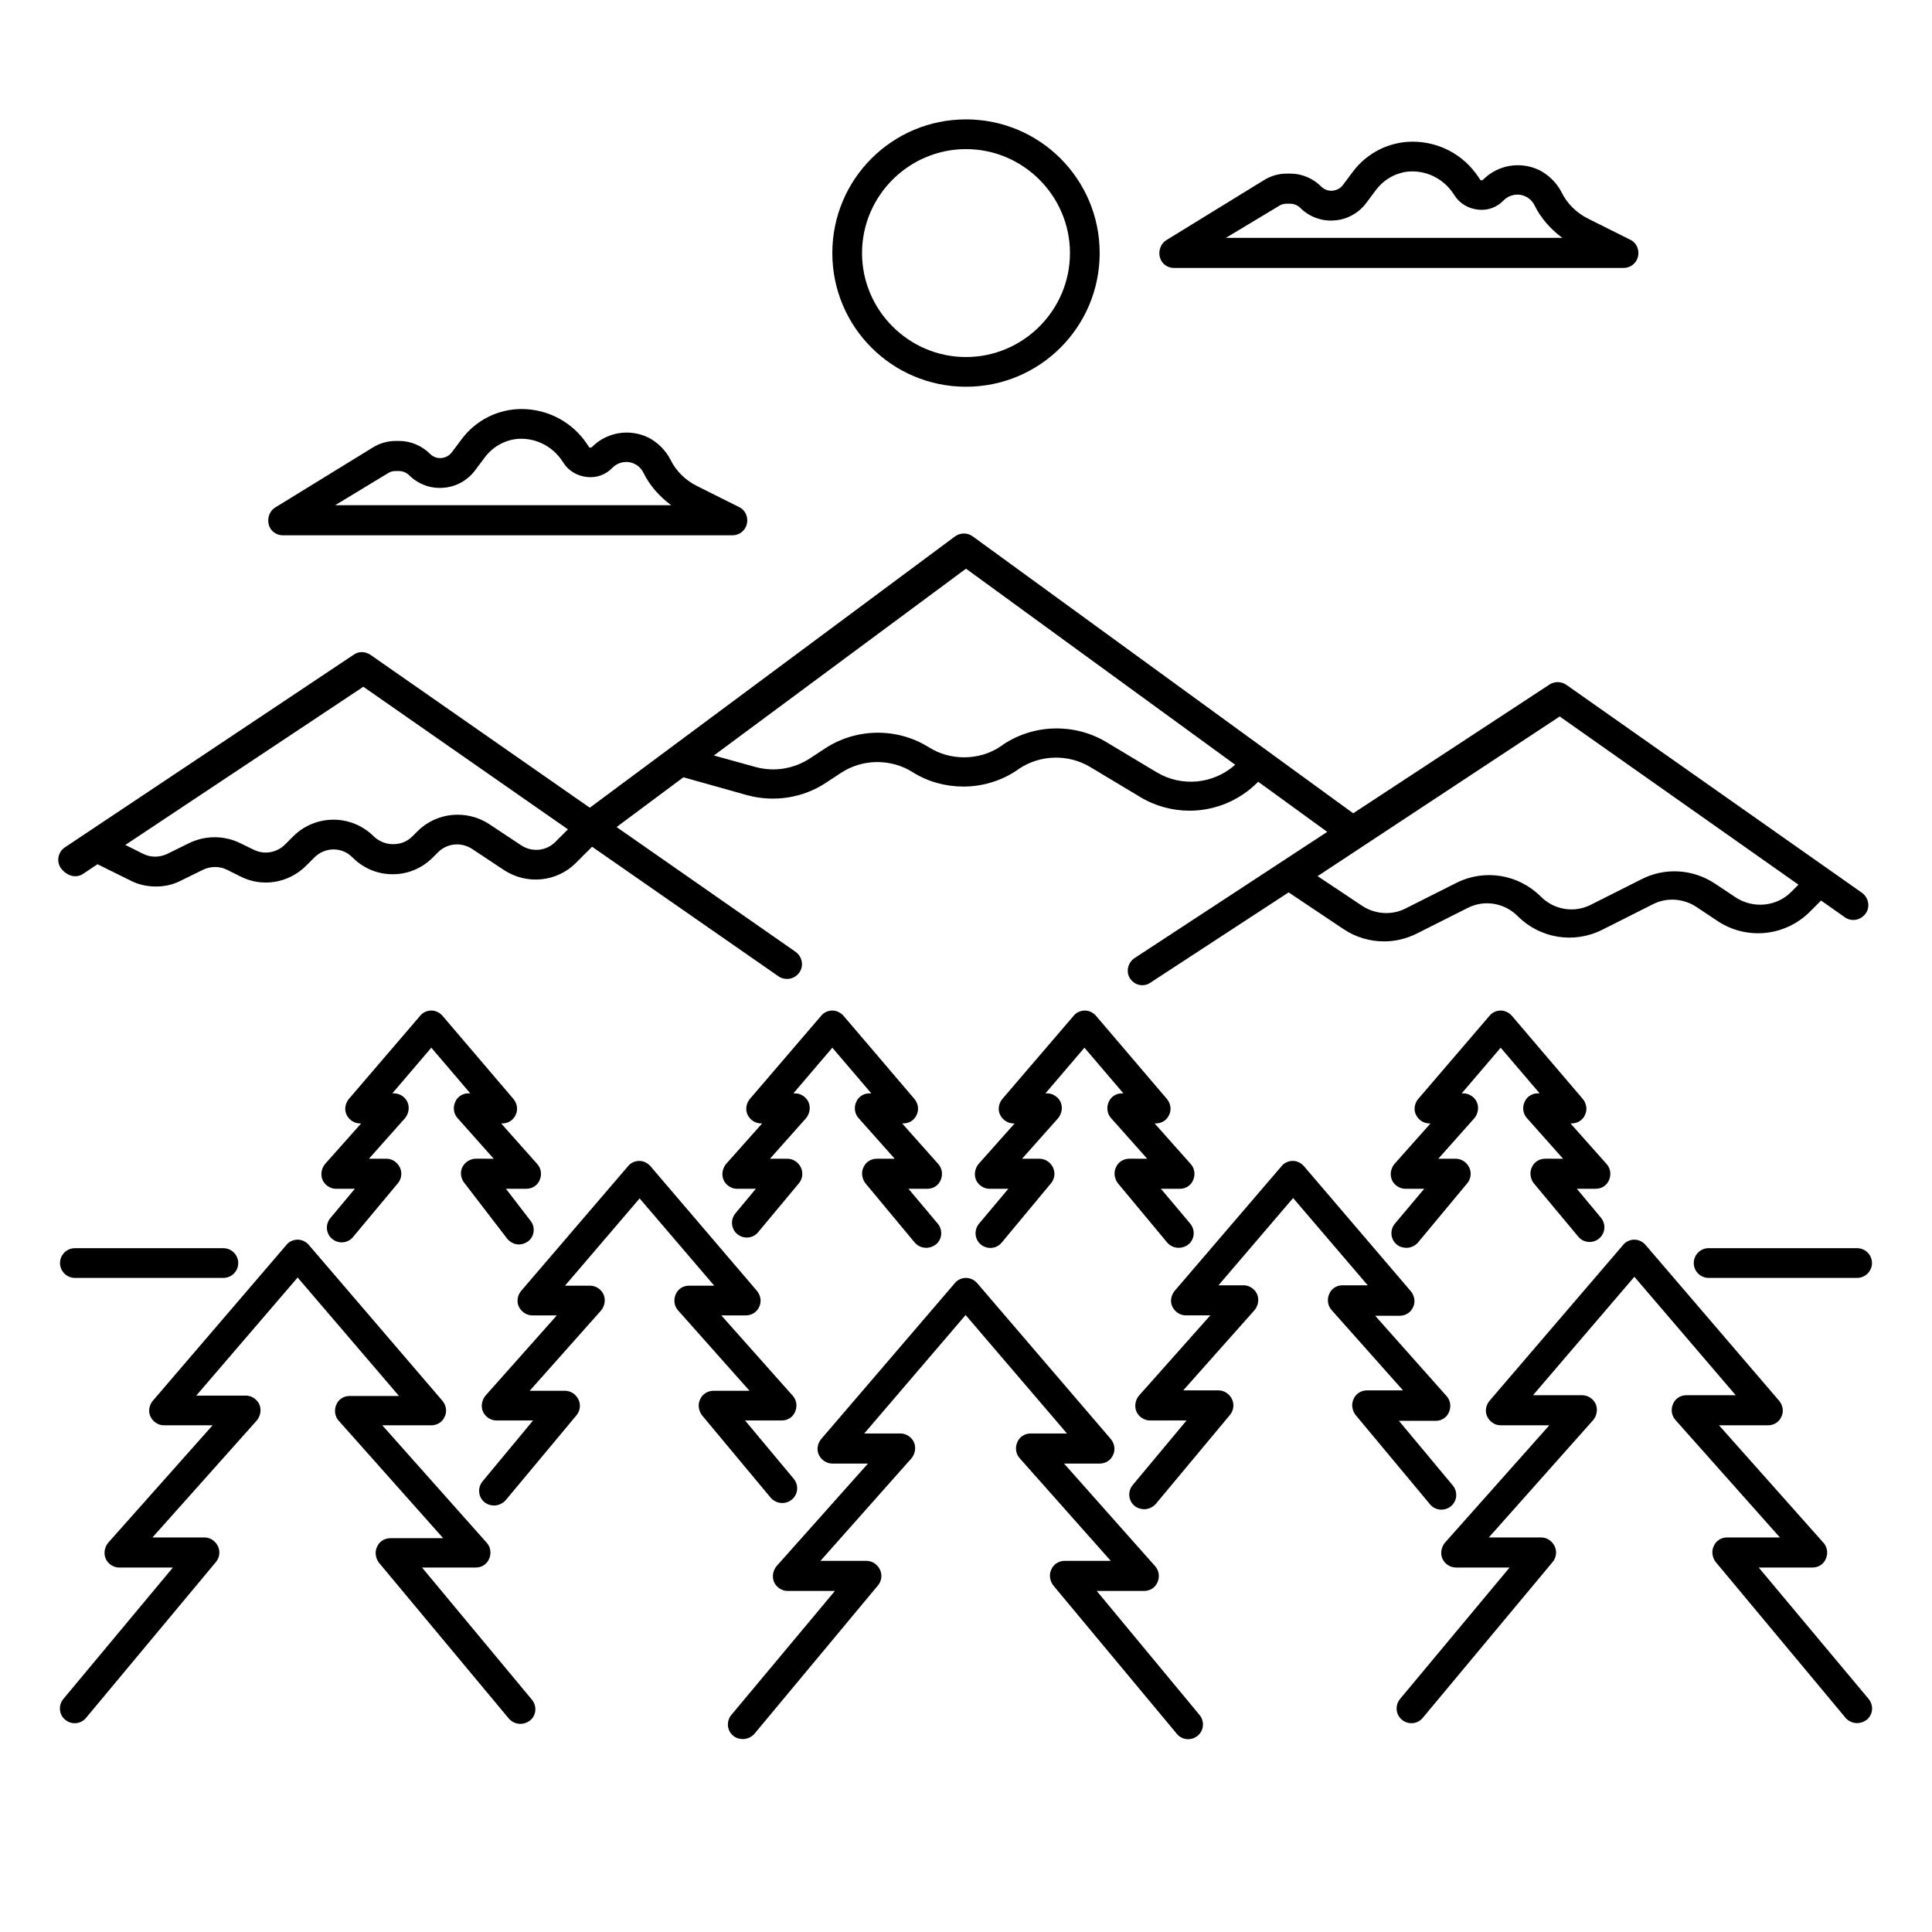 <?xml version="1.0" encoding="UTF-8"?>
<!-- Uploaded to: ICON Repo, www.svgrepo.com, Generator: ICON Repo Mixer Tools -->
<svg fill="#000000" width="800px" height="800px" version="1.1" viewBox="144 144 512 512" xmlns="http://www.w3.org/2000/svg">
 <g>
  <path d="m434.64 565.61h12.594c1.574 0 2.953-0.887 3.543-2.363 0.59-1.379 0.395-3.051-0.688-4.231l-24.109-27.156h9.445c1.574 0 2.953-0.887 3.543-2.262 0.688-1.379 0.395-3.051-0.59-4.231l-35.426-41.328c-0.789-0.887-1.871-1.379-2.953-1.379-1.082 0-2.262 0.492-2.953 1.379l-35.426 41.328c-0.984 1.18-1.277 2.856-0.59 4.231 0.688 1.379 2.066 2.262 3.543 2.262h9.445l-24.203 27.156c-0.984 1.18-1.277 2.856-0.688 4.231 0.59 1.379 2.066 2.363 3.543 2.363h12.594l-27.453 32.867c-1.379 1.672-1.18 4.133 0.492 5.512 0.688 0.59 1.672 0.887 2.559 0.887 1.082 0 2.262-0.492 3.051-1.379l32.766-39.359c0.984-1.18 1.18-2.856 0.492-4.231-0.688-1.379-2.066-2.262-3.543-2.262h-12.203l24.109-27.16c0.984-1.18 1.277-2.856 0.688-4.231-0.59-1.379-2.066-2.363-3.543-2.363h-9.645l26.863-31.391 26.863 31.391h-9.645c-1.574 0-2.953 0.887-3.543 2.363-0.59 1.379-0.395 3.051 0.688 4.231l24.109 27.16h-12.203c-1.574 0-2.953 0.887-3.543 2.262-0.688 1.379-0.395 3.051 0.492 4.231l32.766 39.359c1.379 1.672 3.836 1.871 5.512 0.492 1.672-1.379 1.871-3.836 0.492-5.512z"/>
  <path d="m353.85 541.4c1.672-1.379 1.871-3.836 0.492-5.512l-12.891-15.449h9.742c1.574 0 2.953-0.887 3.543-2.363 0.59-1.379 0.395-3.051-0.688-4.231l-18.895-21.254h6.496c1.574 0 2.953-0.887 3.543-2.262 0.688-1.379 0.395-3.051-0.59-4.231l-28.242-33.062c-0.789-0.887-1.871-1.379-2.953-1.379s-2.262 0.492-2.953 1.379l-28.34 33.062c-0.984 1.18-1.277 2.856-0.59 4.231 0.688 1.379 2.066 2.262 3.543 2.262h6.496l-18.895 21.254c-0.984 1.18-1.277 2.856-0.688 4.231 0.59 1.379 2.066 2.363 3.543 2.363h9.742l-13.383 16.137c-1.379 1.672-1.18 4.133 0.492 5.512 0.688 0.59 1.672 0.887 2.559 0.887 1.082 0 2.262-0.492 3.051-1.379l18.793-22.535c0.984-1.18 1.18-2.856 0.492-4.231-0.688-1.379-2.066-2.262-3.543-2.262h-9.348l18.895-21.254c0.984-1.18 1.277-2.856 0.688-4.231-0.59-1.379-2.066-2.363-3.543-2.363h-6.691l19.777-23.125 19.777 23.125h-6.691c-1.574 0-2.953 0.887-3.543 2.363-0.59 1.379-0.395 3.051 0.688 4.231l18.895 21.254-9.543 0.004c-1.574 0-2.953 0.887-3.543 2.262-0.688 1.379-0.395 3.051 0.492 4.231l18.203 21.844c1.477 1.676 3.938 1.871 5.609 0.492z"/>
  <path d="m287.04 456.68c0.59-1.379 0.395-3.051-0.688-4.231l-9.543-10.727h0.297c1.574 0 2.953-0.887 3.543-2.262 0.688-1.379 0.395-3.051-0.59-4.231l-18.801-22.043c-0.789-0.887-1.871-1.379-2.953-1.379s-2.262 0.492-2.953 1.379l-18.895 22.043c-0.984 1.18-1.277 2.856-0.59 4.231 0.688 1.379 2.066 2.262 3.543 2.262h0.297l-9.543 10.727c-0.984 1.18-1.277 2.856-0.688 4.231 0.59 1.379 2.066 2.363 3.543 2.363h5.019l-6.496 7.773c-1.379 1.672-1.18 4.133 0.492 5.512 1.672 1.379 4.133 1.18 5.512-0.492l11.906-14.27c0.984-1.18 1.18-2.856 0.492-4.231-0.688-1.379-2.066-2.262-3.543-2.262h-4.625l9.543-10.727c0.984-1.18 1.277-2.856 0.688-4.231-0.59-1.379-2.066-2.363-3.543-2.363h-0.492l10.332-12.102 10.332 12.102h-0.492c-1.574 0-2.953 0.887-3.543 2.363-0.59 1.379-0.395 3.051 0.688 4.231l9.543 10.727-4.719-0.004c-1.477 0-2.856 0.887-3.543 2.164-0.688 1.277-0.492 2.953 0.395 4.133l11.414 14.859c0.789 0.984 1.969 1.574 3.148 1.574 0.789 0 1.672-0.297 2.363-0.789 1.77-1.277 2.066-3.836 0.688-5.512l-6.496-8.461h5.41c1.578 0.004 2.957-0.883 3.547-2.359z"/>
  <path d="m393.31 456.68c0.59-1.379 0.395-3.051-0.688-4.231l-9.543-10.727h0.297c1.574 0 2.953-0.887 3.543-2.262 0.688-1.379 0.395-3.051-0.59-4.231l-18.801-22.043c-0.789-0.887-1.871-1.379-2.953-1.379s-2.262 0.492-2.953 1.379l-18.895 22.043c-0.984 1.18-1.277 2.856-0.59 4.231 0.688 1.379 2.066 2.262 3.543 2.262h0.297l-9.543 10.727c-0.984 1.18-1.277 2.856-0.688 4.231 0.59 1.379 2.066 2.363 3.543 2.363h5.019l-5.41 6.496c-1.379 1.672-1.18 4.133 0.492 5.512s4.133 1.18 5.512-0.492l10.824-12.988c0.984-1.18 1.18-2.856 0.492-4.231-0.688-1.379-2.066-2.262-3.543-2.262h-4.625l9.543-10.727c0.984-1.18 1.277-2.856 0.688-4.231-0.59-1.379-2.066-2.363-3.543-2.363h-0.492l10.332-12.102 10.332 12.102-0.496-0.004c-1.574 0-2.953 0.887-3.543 2.363-0.59 1.379-0.395 3.051 0.688 4.231l9.543 10.727-4.719-0.004c-1.574 0-2.953 0.887-3.543 2.262-0.688 1.379-0.395 3.051 0.492 4.231l13.086 15.742c0.789 0.887 1.871 1.379 3.051 1.379 0.887 0 1.77-0.297 2.559-0.887 1.672-1.379 1.871-3.836 0.492-5.512l-7.773-9.25h5.019c1.574 0.008 2.953-0.879 3.543-2.356z"/>
  <path d="m460.22 456.68c0.59-1.379 0.395-3.051-0.688-4.231l-9.543-10.727h0.297c1.574 0 2.953-0.887 3.543-2.262 0.688-1.379 0.395-3.051-0.59-4.231l-18.801-22.043c-0.789-0.887-1.871-1.379-2.953-1.379s-2.262 0.492-2.953 1.379l-18.895 22.043c-0.984 1.18-1.277 2.856-0.59 4.231 0.688 1.379 2.066 2.262 3.543 2.262h0.297l-9.543 10.727c-0.984 1.18-1.277 2.856-0.688 4.231 0.59 1.379 2.066 2.363 3.543 2.363h5.019l-7.773 9.25c-1.379 1.672-1.18 4.133 0.492 5.512 1.672 1.379 4.133 1.18 5.512-0.492l13.086-15.742c0.984-1.18 1.18-2.856 0.492-4.231-0.688-1.379-2.066-2.262-3.543-2.262h-4.625l9.543-10.727c0.984-1.18 1.277-2.856 0.688-4.231-0.59-1.379-2.066-2.363-3.543-2.363h-0.492l10.332-12.102 10.332 12.102-0.391-0.004c-1.574 0-2.953 0.887-3.543 2.363-0.59 1.379-0.395 3.051 0.688 4.231l9.543 10.727-4.723-0.004c-1.574 0-2.953 0.887-3.543 2.262-0.688 1.379-0.395 3.051 0.492 4.231l13.086 15.742c0.789 0.887 1.871 1.379 3.051 1.379 0.887 0 1.77-0.297 2.559-0.887 1.672-1.379 1.871-3.836 0.492-5.512l-7.773-9.25h5.019c1.574 0.008 2.953-0.879 3.543-2.356z"/>
  <path d="m255.84 559.41h14.266c1.574 0 2.953-0.887 3.543-2.363 0.59-1.379 0.395-3.051-0.688-4.231l-27.652-31.094h12.988c1.574 0 2.953-0.887 3.543-2.262 0.688-1.379 0.395-3.051-0.59-4.231l-35.426-41.328c-0.789-0.887-1.871-1.379-2.953-1.379s-2.262 0.492-2.953 1.379l-35.426 41.328c-0.984 1.18-1.277 2.856-0.59 4.231 0.688 1.379 2.066 2.262 3.543 2.262h12.891l-27.645 31.094c-0.984 1.18-1.277 2.856-0.688 4.231 0.59 1.379 2.066 2.363 3.543 2.363h14.27l-29.027 34.832c-1.379 1.672-1.18 4.133 0.492 5.512s4.133 1.18 5.512-0.492l34.441-41.328c0.984-1.18 1.18-2.856 0.492-4.231-0.688-1.379-2.066-2.262-3.543-2.262h-13.785l27.652-30.996c0.984-1.18 1.277-2.856 0.688-4.231-0.59-1.379-2.066-2.363-3.543-2.363h-13.184l26.863-31.293 26.863 31.391h-13.09c-1.574 0-2.953 0.887-3.543 2.363-0.59 1.379-0.395 3.051 0.688 4.231l27.652 31.094h-13.973c-1.574 0-2.953 0.887-3.543 2.262-0.688 1.379-0.395 3.051 0.492 4.231l34.441 41.328c0.789 0.887 1.871 1.379 3.051 1.379 0.887 0 1.77-0.297 2.559-0.887 1.672-1.379 1.871-3.836 0.492-5.512z"/>
  <path d="m528.51 543.17c1.672-1.379 1.871-3.836 0.492-5.512l-14.27-17.121h9.742c1.574 0 2.953-0.887 3.543-2.363 0.59-1.379 0.395-3.051-0.688-4.231l-18.895-21.254h6.496c1.574 0 2.953-0.887 3.543-2.262 0.688-1.379 0.395-3.051-0.59-4.231l-28.34-33.164c-0.789-0.887-1.871-1.379-2.953-1.379-1.082 0-2.262 0.492-2.953 1.379l-28.34 33.062c-0.984 1.18-1.277 2.856-0.59 4.231 0.688 1.379 2.066 2.262 3.543 2.262h6.496l-18.895 21.254c-0.984 1.18-1.277 2.856-0.688 4.231 0.59 1.379 2.066 2.363 3.543 2.363h9.742l-14.27 17.121c-1.379 1.672-1.18 4.133 0.492 5.512 0.688 0.59 1.672 0.887 2.559 0.887 1.082 0 2.262-0.492 3.051-1.379l19.68-23.617c0.984-1.18 1.18-2.856 0.492-4.231-0.688-1.379-2.066-2.262-3.543-2.262h-9.348l18.895-21.254c0.984-1.18 1.277-2.856 0.688-4.231-0.59-1.379-2.066-2.363-3.543-2.363h-6.691l19.777-23.125 19.777 23.125h-6.691c-1.574 0-2.953 0.887-3.543 2.363-0.59 1.379-0.395 3.051 0.688 4.231l18.895 21.254h-9.543c-1.574 0-2.953 0.887-3.543 2.262-0.688 1.379-0.395 3.051 0.492 4.231l19.68 23.617c1.379 1.773 3.938 1.969 5.609 0.594z"/>
  <path d="m570.43 456.68c0.59-1.379 0.395-3.051-0.688-4.231l-9.543-10.727h0.297c1.574 0 2.953-0.887 3.543-2.262 0.688-1.379 0.395-3.051-0.59-4.231l-18.801-22.043c-0.789-0.887-1.871-1.379-2.953-1.379-1.082 0-2.262 0.492-2.953 1.379l-18.895 22.043c-0.984 1.18-1.277 2.856-0.59 4.231 0.688 1.379 2.066 2.262 3.543 2.262h0.297l-9.543 10.727c-0.984 1.18-1.277 2.856-0.688 4.231 0.59 1.379 2.066 2.363 3.543 2.363h5.019l-7.773 9.25c-1.379 1.672-1.18 4.133 0.492 5.512 0.688 0.59 1.672 0.887 2.559 0.887 1.082 0 2.262-0.492 3.051-1.379l13.086-15.742c0.984-1.18 1.18-2.856 0.492-4.231-0.688-1.379-2.066-2.262-3.543-2.262h-4.625l9.543-10.727c0.984-1.18 1.277-2.856 0.688-4.231-0.59-1.379-2.066-2.363-3.543-2.363h-0.492l10.332-12.102 10.332 12.102-0.492-0.004c-1.574 0-2.953 0.887-3.543 2.363-0.59 1.379-0.395 3.051 0.688 4.231l9.543 10.727-4.719-0.004c-1.574 0-2.953 0.887-3.543 2.262-0.688 1.379-0.395 3.051 0.492 4.231l11.809 14.168c1.379 1.672 3.836 1.871 5.512 0.492 1.672-1.379 1.871-3.836 0.492-5.512l-6.394-7.676h5.019c1.57 0.008 2.945-0.879 3.539-2.356z"/>
  <path d="m610.08 559.41h14.27c1.574 0 2.953-0.887 3.543-2.363 0.59-1.379 0.395-3.051-0.688-4.231l-27.652-31.094h12.988c1.574 0 2.953-0.887 3.543-2.262 0.688-1.379 0.395-3.051-0.59-4.231l-35.426-41.328c-0.789-0.887-1.871-1.379-2.953-1.379-1.082 0-2.262 0.492-2.953 1.379l-35.426 41.328c-0.984 1.18-1.277 2.856-0.59 4.231 0.688 1.379 2.066 2.262 3.543 2.262h12.891l-27.648 31.094c-0.984 1.18-1.277 2.856-0.688 4.231 0.59 1.379 2.066 2.363 3.543 2.363h14.27l-29.027 34.832c-1.379 1.672-1.18 4.133 0.492 5.512 1.672 1.379 4.133 1.18 5.512-0.492l34.441-41.328c0.984-1.18 1.18-2.856 0.492-4.231-0.688-1.379-2.066-2.262-3.543-2.262h-13.875l27.652-31.094c0.984-1.18 1.277-2.856 0.688-4.231-0.59-1.379-2.066-2.363-3.543-2.363h-13.086l26.863-31.391 26.863 31.391h-13.094c-1.574 0-2.953 0.887-3.543 2.363-0.59 1.379-0.395 3.051 0.688 4.231l27.652 31.094h-13.973c-1.574 0-2.953 0.887-3.543 2.262-0.688 1.379-0.395 3.051 0.492 4.231l34.441 41.328c0.789 0.887 1.871 1.379 3.051 1.379 0.887 0 1.77-0.297 2.559-0.887 1.672-1.379 1.871-3.836 0.492-5.512z"/>
  <path d="m166 375.59 3.836-2.559 8.758 4.328c2.066 1.082 4.43 1.574 6.691 1.574 2.363 0 4.625-0.492 6.691-1.574l5.805-2.856c2.066-0.984 4.43-0.984 6.394 0l3.543 1.77c5.805 2.953 12.793 1.77 17.418-2.856l2.164-2.164c2.856-2.856 7.379-2.856 10.137 0 2.856 2.856 6.594 4.43 10.629 4.43 4.035 0 7.773-1.574 10.629-4.43l1.379-1.379c2.461-2.461 6.199-2.754 9.055-0.887l8.461 5.609c6.004 3.938 13.973 3.148 18.992-1.871l4.328-4.328 49.398 34.34c0.688 0.492 1.477 0.688 2.262 0.688 1.277 0 2.461-0.59 3.246-1.672 1.277-1.77 0.789-4.231-0.984-5.512l-47.43-33.062 17.711-13.188 16.828 4.723c7.184 1.969 14.859 0.789 21.059-3.344l3.738-2.461c5.707-3.836 13.285-3.938 19.09-0.297 4.035 2.559 8.758 3.836 13.48 3.836 5.019 0 9.938-1.477 14.07-4.231l0.688-0.492c5.609-3.738 12.988-3.938 18.793-0.492l13.285 7.969c4.035 2.461 8.66 3.641 13.086 3.641 6.594 0 13.086-2.559 18.008-7.477l0.195-0.195 18.301 13.285-51.07 33.457c-1.77 1.18-2.363 3.641-1.18 5.41 0.789 1.18 1.969 1.77 3.246 1.77 0.789 0 1.477-0.195 2.164-0.688l36.605-23.91 14.562 9.742c3.246 2.164 6.988 3.246 10.727 3.246 2.953 0 5.902-0.688 8.66-2.066l13.48-6.789c4.43-2.262 9.742-1.379 13.285 2.164 5.902 5.902 14.859 7.379 22.336 3.641l13.48-6.789c3.641-1.871 8.07-1.574 11.512 0.688l5.609 3.738c7.676 5.117 17.91 4.133 24.5-2.461l2.953-2.953 6.297 4.43c1.77 1.277 4.231 0.789 5.512-0.984 1.277-1.77 0.789-4.231-0.984-5.512l-78.328-55.105c-1.277-0.887-3.051-0.984-4.43-0.098l-52.055 34.145-100.86-73.406c-1.379-0.984-3.246-0.984-4.625 0l-96.824 71.93-58.156-40.539c-1.379-0.887-3.051-0.984-4.43 0l-76.555 51.07c-1.77 1.18-2.262 3.641-1.082 5.41 1.68 2.285 4.141 2.777 5.914 1.594zm391.34-41.719 63.27 44.574-1.969 1.969c-3.836 3.836-9.938 4.43-14.562 1.477l-5.609-3.738c-5.805-3.836-13.188-4.328-19.387-1.18l-13.48 6.789c-4.43 2.262-9.742 1.379-13.285-2.164-5.902-5.902-14.859-7.379-22.336-3.641l-13.48 6.789c-3.641 1.871-8.07 1.574-11.512-0.688l-11.809-7.871zm-157.34-39.164 71.34 51.957c-5.707 5.117-14.168 6.004-20.859 1.969l-13.285-7.969c-8.363-5.019-19.09-4.82-27.258 0.59l-0.688 0.492c-2.856 1.969-6.297 2.953-9.742 2.953-3.344 0-6.496-0.887-9.348-2.656-8.461-5.312-19.387-5.117-27.652 0.395l-3.738 2.461c-4.328 2.856-9.543 3.738-14.562 2.363l-11.02-3.051zm-159.71 31.289 54.219 37.785-3.344 3.344c-2.461 2.461-6.199 2.754-9.055 0.887l-8.461-5.609c-6.004-3.938-13.973-3.148-18.992 1.871l-1.379 1.379c-1.379 1.379-3.148 2.066-5.117 2.066s-3.738-0.789-5.117-2.066c-5.902-5.902-15.449-5.902-21.352 0l-2.164 2.164c-2.164 2.164-5.512 2.754-8.266 1.379l-3.641-1.77c-4.231-2.066-9.25-2.066-13.48 0l-5.805 2.856c-2.066 0.984-4.43 0.984-6.394 0l-4.723-2.363z"/>
  <path d="m163.84 482.66h39.359c2.164 0 3.938-1.77 3.938-3.938 0-2.164-1.77-3.938-3.938-3.938h-39.359c-2.164 0-3.938 1.77-3.938 3.938 0.004 2.164 1.773 3.938 3.938 3.938z"/>
  <path d="m636.16 474.78h-39.359c-2.164 0-3.938 1.77-3.938 3.938 0 2.164 1.77 3.938 3.938 3.938h39.359c2.164 0 3.938-1.77 3.938-3.938-0.004-2.164-1.773-3.938-3.938-3.938z"/>
  <path d="m455.1 215.01h119.16c1.871 0 3.445-1.277 3.836-3.051 0.395-1.77-0.395-3.641-2.066-4.43l-11.219-5.609c-2.953-1.477-5.512-3.938-6.988-6.988-1.277-2.461-3.344-4.527-5.805-5.805-5.019-2.461-11.02-1.477-14.957 2.461-0.098 0.098-0.297 0.195-0.492 0.195-0.195 0-0.297-0.098-0.395-0.297l-0.395-0.59c-3.836-5.805-10.332-9.348-17.418-9.348-6.199 0-12.102 2.953-15.844 7.969l-2.656 3.543c-0.688 0.887-1.672 1.379-2.754 1.477s-2.164-0.297-2.953-1.082c-2.164-2.164-5.117-3.445-8.168-3.445h-0.984c-2.164 0-4.231 0.59-6.102 1.77l-25.781 15.844c-1.477 0.887-2.164 2.754-1.77 4.43 0.402 1.773 1.977 2.957 3.746 2.957zm27.848-16.434c0.59-0.395 1.277-0.59 1.969-0.59h0.984c0.984 0 1.969 0.395 2.656 1.082 2.363 2.363 5.707 3.641 9.055 3.344 3.344-0.195 6.496-1.969 8.461-4.625l2.656-3.543c2.262-2.953 5.805-4.82 9.543-4.82 4.328 0 8.363 2.164 10.824 5.805l0.395 0.59c1.379 2.164 3.641 3.445 6.199 3.738 2.559 0.297 5.019-0.59 6.789-2.461 1.574-1.574 3.938-1.969 5.902-0.984 0.984 0.492 1.77 1.277 2.262 2.262 1.672 3.445 4.328 6.394 7.379 8.66h-89.152z"/>
  <path d="m218.94 285.86h119.16c1.871 0 3.445-1.277 3.836-3.051 0.395-1.77-0.395-3.641-2.066-4.43l-11.219-5.609c-2.953-1.477-5.512-3.938-6.988-6.988-1.277-2.461-3.344-4.527-5.805-5.805-5.019-2.461-11.02-1.477-14.957 2.461-0.098 0.098-0.297 0.195-0.492 0.195-0.195 0-0.297-0.098-0.395-0.297l-0.395-0.59c-3.836-5.805-10.332-9.348-17.418-9.348-6.199 0-12.102 2.953-15.844 7.969l-2.656 3.543c-0.688 0.887-1.672 1.379-2.754 1.477-1.082 0.098-2.164-0.297-2.953-1.082-2.164-2.164-5.117-3.445-8.168-3.445h-0.984c-2.164 0-4.231 0.59-6.102 1.77l-25.781 15.844c-1.477 0.887-2.164 2.754-1.77 4.43 0.402 1.773 1.977 2.957 3.746 2.957zm27.848-16.434c0.59-0.395 1.277-0.59 1.969-0.59h0.984c0.984 0 1.969 0.395 2.656 1.082 2.363 2.363 5.707 3.641 9.055 3.344 3.344-0.195 6.496-1.969 8.461-4.625l2.656-3.543c2.262-2.953 5.805-4.82 9.543-4.82 4.328 0 8.363 2.164 10.824 5.805l0.395 0.59c1.379 2.164 3.641 3.445 6.199 3.738 2.559 0.297 5.019-0.59 6.789-2.461 1.574-1.574 3.938-1.969 5.902-0.984 0.984 0.492 1.77 1.277 2.262 2.262 1.672 3.445 4.328 6.394 7.379 8.66l-89.047 0.004z"/>
  <path d="m400 246.49c-19.582 0-35.426-15.844-35.426-35.426 0-19.582 15.844-35.426 35.426-35.426s35.426 15.844 35.426 35.426c-0.004 19.586-15.844 35.426-35.426 35.426zm0-62.973c-15.152 0-27.551 12.398-27.551 27.551 0 15.152 12.398 27.551 27.551 27.551s27.551-12.398 27.551-27.551c0-15.152-12.398-27.551-27.551-27.551z"/>
 </g>
</svg>
